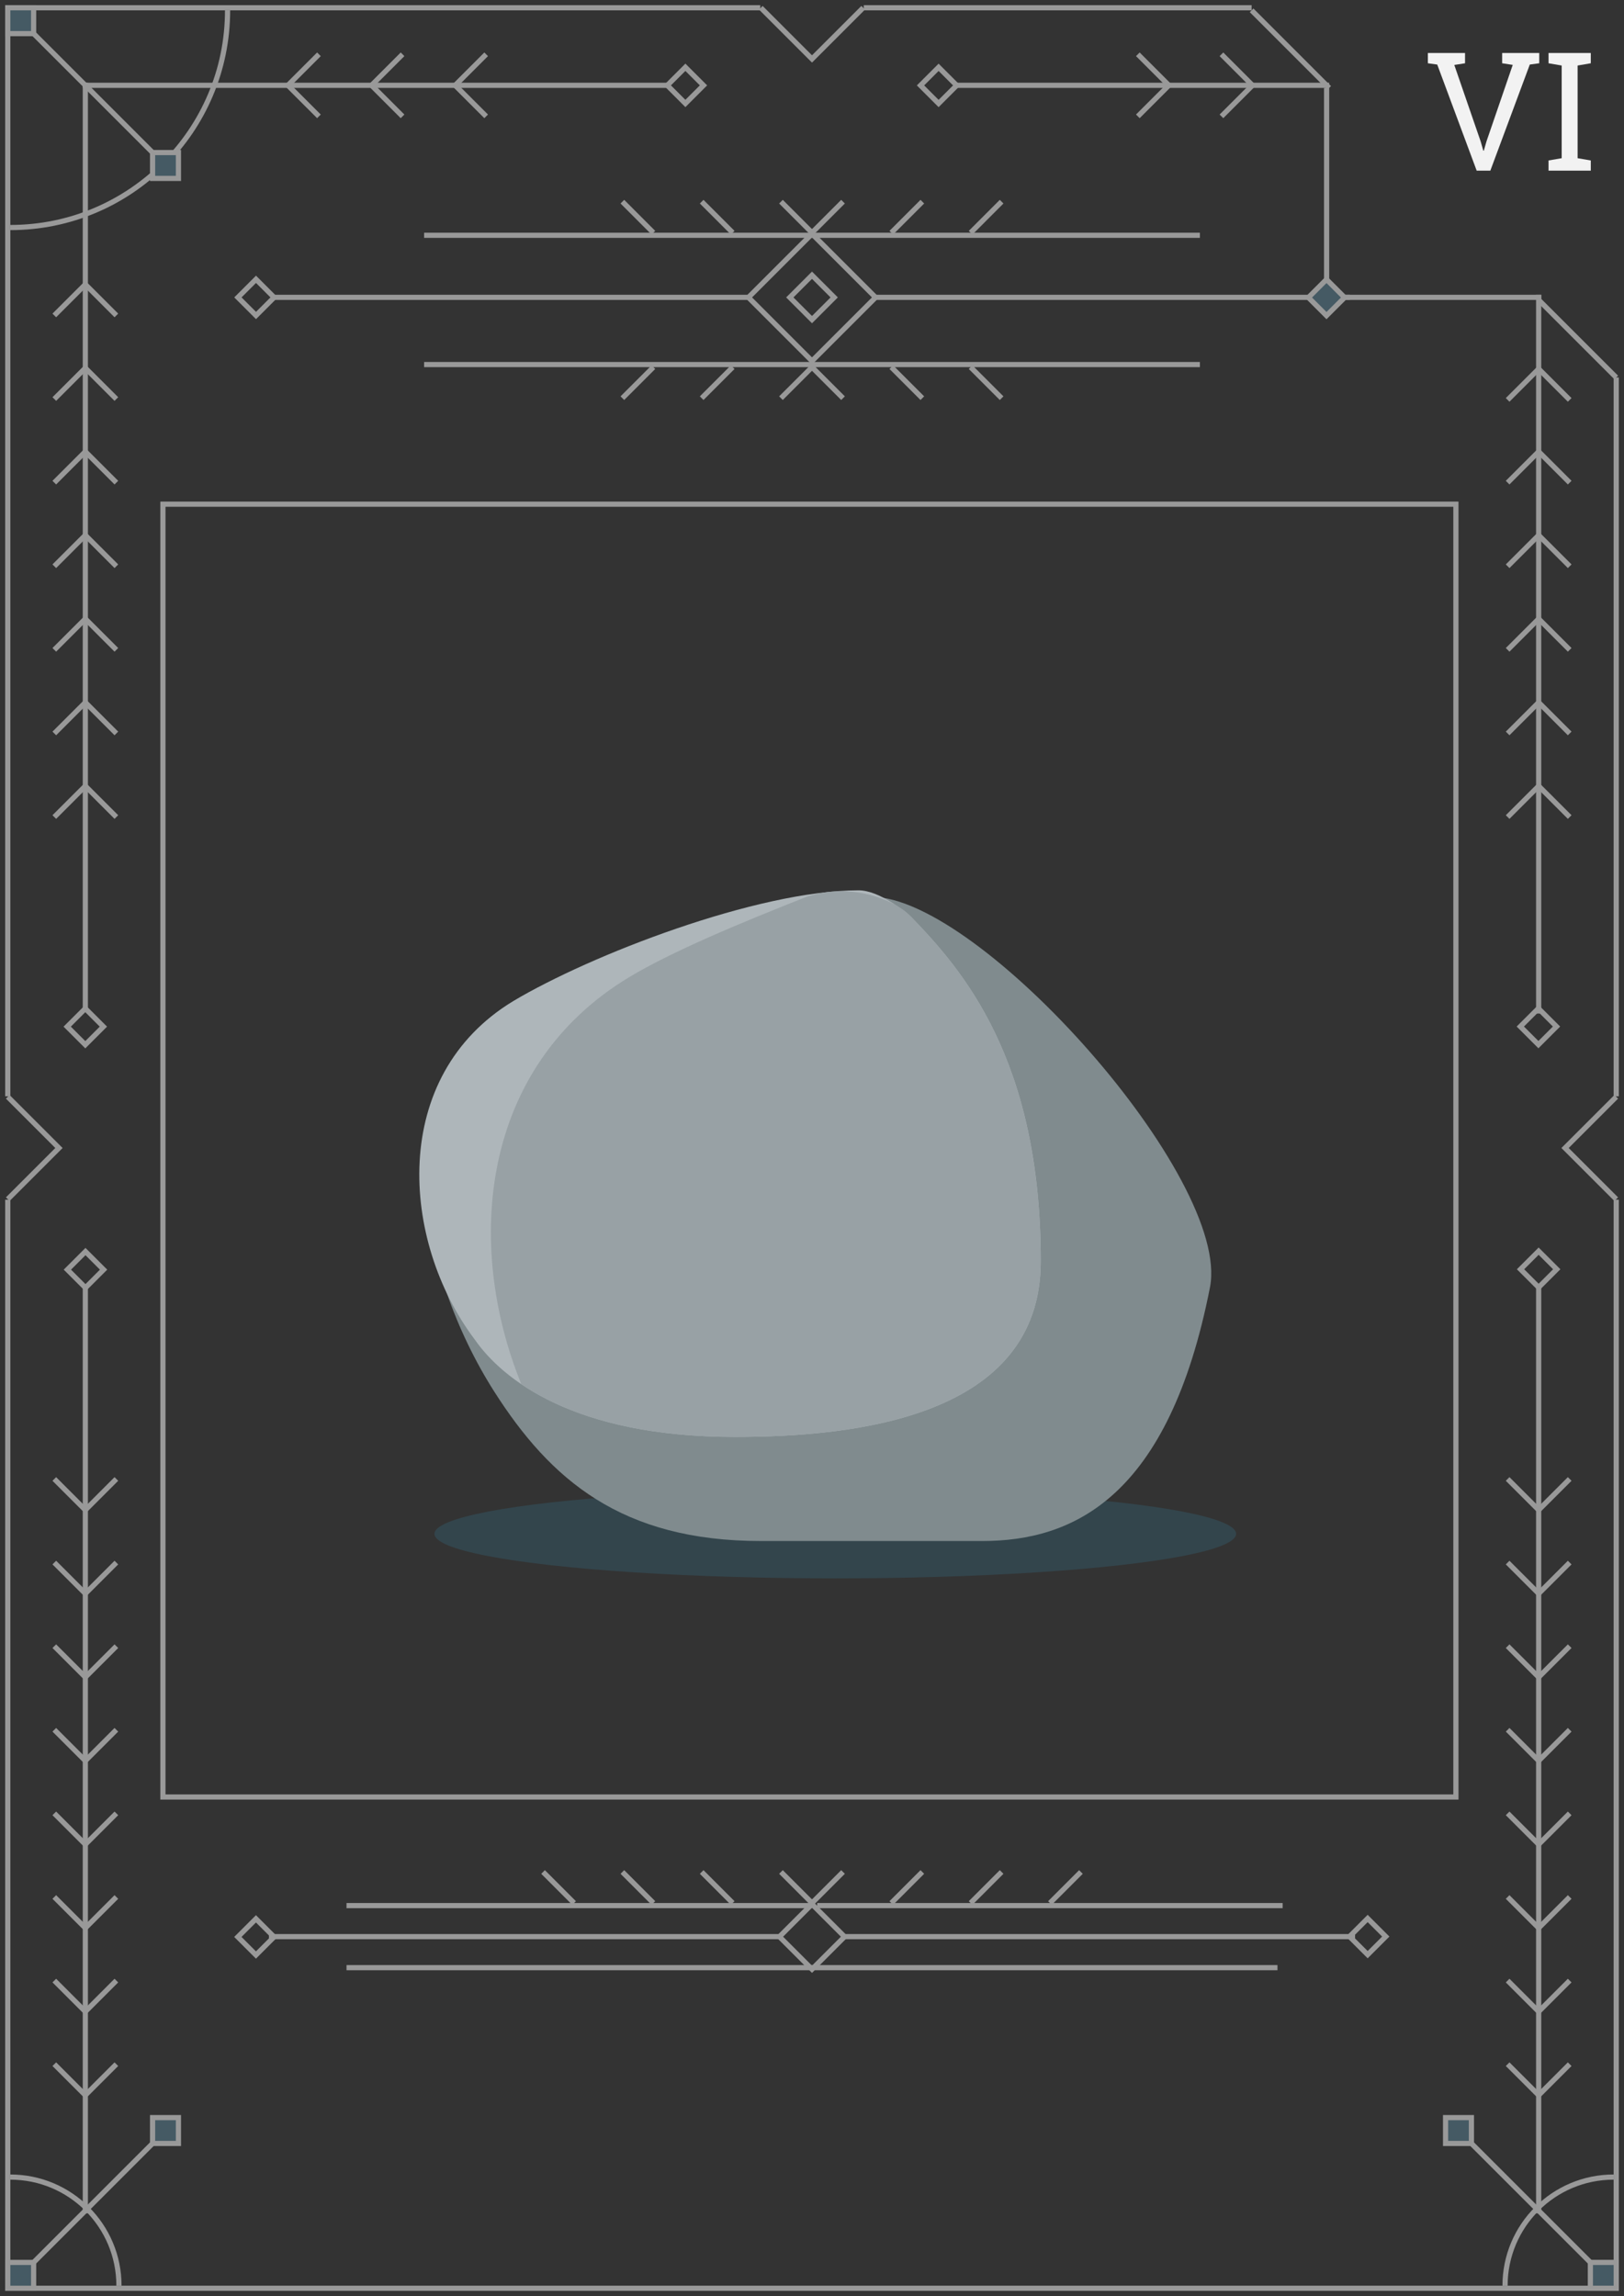 <?xml version="1.0" encoding="utf-8"?>
<!-- Generator: Adobe Illustrator 16.0.0, SVG Export Plug-In . SVG Version: 6.00 Build 0)  -->
<!DOCTYPE svg PUBLIC "-//W3C//DTD SVG 1.1//EN" "http://www.w3.org/Graphics/SVG/1.1/DTD/svg11.dtd">
<svg version="1.1" id="Layer_1" xmlns="http://www.w3.org/2000/svg" xmlns:xlink="http://www.w3.org/1999/xlink" x="0px" y="0px"
	 width="314px" height="444px" viewBox="0 0 314 444" enable-background="new 0 0 314 444" xml:space="preserve">
<rect x="0" y="0" width="314" height="444" fill="#333333" stroke="none"/>
<g id="Intro_Bubbles">
</g>
<g id="Statue">
</g>
<g id="Card_6">
	<g>
		<path fill="none" stroke="#999999" stroke-miterlimit="10" d="M44,2c0,23.196-18.804,42-42,42"/>
		<line fill="none" stroke="#999999" stroke-miterlimit="10" x1="16.5" y1="16" x2="16.5" y2="195"/>
		<line fill="none" stroke="#999999" stroke-miterlimit="10" x1="16" y1="16.5" x2="129" y2="16.5"/>
		<g>
			<polyline fill="none" stroke="#999999" stroke-miterlimit="10" points="312.5,232.002 312.5,442.5 1.5,442.5 1.5,232.002 			"/>
			<line fill="none" stroke="#999999" stroke-miterlimit="10" x1="312.5" y1="73" x2="312.5" y2="212"/>
			<line fill="none" stroke="#999999" stroke-miterlimit="10" x1="167.002" y1="1.5" x2="242" y2="1.5"/>
			<polyline fill="none" stroke="#999999" stroke-miterlimit="10" points="1.5,212 1.5,1.5 146.998,1.5 			"/>
			<polyline fill="none" stroke="#999999" stroke-miterlimit="10" points="1.5,212.101 11.398,222 1.5,231.898 			"/>
			<polyline fill="none" stroke="#999999" stroke-miterlimit="10" points="312.5,212.101 302.602,222 312.5,231.898 			"/>
			<polyline fill="none" stroke="#999999" stroke-miterlimit="10" points="166.898,1.5 157,11.399 147.101,1.5 			"/>
		</g>
		<line fill="none" stroke="#999999" stroke-miterlimit="10" x1="3.5" y1="3.5" x2="31" y2="31"/>
		
			<rect x="14.026" y="196.023" transform="matrix(-0.707 -0.707 0.707 -0.707 -112.18 350.535)" fill="none" stroke="#999999" stroke-miterlimit="10" width="4.95" height="4.95"/>
		<polyline fill="none" stroke="#999999" stroke-miterlimit="10" points="10.5,61 16.5,55 22.5,61 		"/>
		<polyline fill="none" stroke="#999999" stroke-miterlimit="10" points="10.5,77.167 16.5,71.167 22.5,77.167 		"/>
		<polyline fill="none" stroke="#999999" stroke-miterlimit="10" points="10.5,93.333 16.5,87.333 22.5,93.333 		"/>
		<polyline fill="none" stroke="#999999" stroke-miterlimit="10" points="10.5,109.5 16.5,103.5 22.5,109.5 		"/>
		<polyline fill="none" stroke="#999999" stroke-miterlimit="10" points="61.666,22.5 55.666,16.5 61.666,10.5 		"/>
		<polyline fill="none" stroke="#999999" stroke-miterlimit="10" points="77.834,22.5 71.834,16.5 77.834,10.5 		"/>
		<polyline fill="none" stroke="#999999" stroke-miterlimit="10" points="94,22.5 88,16.5 94,10.5 		"/>
		<polyline fill="none" stroke="#999999" stroke-miterlimit="10" points="236.166,22.5 242.166,16.5 236.166,10.5 		"/>
		<polyline fill="none" stroke="#999999" stroke-miterlimit="10" points="220,22.5 226,16.5 220,10.5 		"/>
		<polyline fill="none" stroke="#999999" stroke-miterlimit="10" points="10.5,125.667 16.5,119.667 22.5,125.667 		"/>
		<polyline fill="none" stroke="#999999" stroke-miterlimit="10" points="10.5,141.833 16.5,135.833 22.5,141.833 		"/>
		<polyline fill="none" stroke="#999999" stroke-miterlimit="10" points="10.5,158 16.5,152 22.5,158 		"/>
		<line fill="none" stroke="#999999" stroke-miterlimit="10" x1="16.5" y1="428" x2="16.5" y2="249"/>
		
			<rect x="14.023" y="243.023" transform="matrix(-0.707 0.707 -0.707 -0.707 201.758 407.425)" fill="none" stroke="#999999" stroke-miterlimit="10" width="4.95" height="4.95"/>
		<polyline fill="none" stroke="#999999" stroke-miterlimit="10" points="10.5,383 16.5,389 22.5,383 		"/>
		<polyline fill="none" stroke="#999999" stroke-miterlimit="10" points="10.5,366.833 16.5,372.833 22.5,366.833 		"/>
		<polyline fill="none" stroke="#999999" stroke-miterlimit="10" points="10.5,399.167 16.5,405.167 22.5,399.167 		"/>
		<polyline fill="none" stroke="#999999" stroke-miterlimit="10" points="10.5,350.667 16.5,356.667 22.5,350.667 		"/>
		<polyline fill="none" stroke="#999999" stroke-miterlimit="10" points="10.5,334.5 16.5,340.5 22.5,334.5 		"/>
		<polyline fill="none" stroke="#999999" stroke-miterlimit="10" points="10.5,318.333 16.5,324.333 22.5,318.333 		"/>
		<polyline fill="none" stroke="#999999" stroke-miterlimit="10" points="10.5,302.167 16.5,308.167 22.5,302.167 		"/>
		<polyline fill="none" stroke="#999999" stroke-miterlimit="10" points="10.5,286 16.5,292 22.5,286 		"/>
		<line fill="none" stroke="#999999" stroke-miterlimit="10" x1="151" y1="362" x2="157" y2="368"/>
		<line fill="none" stroke="#999999" stroke-miterlimit="10" x1="135.666" y1="362" x2="141.666" y2="368"/>
		<line fill="none" stroke="#999999" stroke-miterlimit="10" x1="120.334" y1="362" x2="126.334" y2="368"/>
		<line fill="none" stroke="#999999" stroke-miterlimit="10" x1="105" y1="362" x2="111" y2="368"/>
		<line fill="none" stroke="#999999" stroke-miterlimit="10" x1="203" y1="368" x2="209" y2="362"/>
		<line fill="none" stroke="#999999" stroke-miterlimit="10" x1="187.666" y1="368" x2="193.666" y2="362"/>
		<line fill="none" stroke="#999999" stroke-miterlimit="10" x1="172.334" y1="368" x2="178.334" y2="362"/>
		<line fill="none" stroke="#999999" stroke-miterlimit="10" x1="157" y1="368" x2="163" y2="362"/>
		<line fill="none" stroke="#999999" stroke-miterlimit="10" x1="151" y1="77" x2="157" y2="71"/>
		<line fill="none" stroke="#999999" stroke-miterlimit="10" x1="135.666" y1="77" x2="141.666" y2="71"/>
		<line fill="none" stroke="#999999" stroke-miterlimit="10" x1="120.334" y1="77" x2="126.334" y2="71"/>
		<line fill="none" stroke="#999999" stroke-miterlimit="10" x1="187.666" y1="71" x2="193.666" y2="77"/>
		<line fill="none" stroke="#999999" stroke-miterlimit="10" x1="172.334" y1="71" x2="178.334" y2="77"/>
		<line fill="none" stroke="#999999" stroke-miterlimit="10" x1="157" y1="71" x2="163" y2="77"/>
		<line fill="none" stroke="#999999" stroke-miterlimit="10" x1="151" y1="39" x2="157" y2="45"/>
		<line fill="none" stroke="#999999" stroke-miterlimit="10" x1="135.666" y1="39" x2="141.666" y2="45"/>
		<line fill="none" stroke="#999999" stroke-miterlimit="10" x1="120.334" y1="39" x2="126.334" y2="45"/>
		<line fill="none" stroke="#999999" stroke-miterlimit="10" x1="187.666" y1="45" x2="193.666" y2="39"/>
		<line fill="none" stroke="#999999" stroke-miterlimit="10" x1="172.334" y1="45" x2="178.334" y2="39"/>
		<line fill="none" stroke="#999999" stroke-miterlimit="10" x1="157" y1="45" x2="163" y2="39"/>
		
			<rect x="130.024" y="14.024" transform="matrix(-0.707 -0.707 0.707 -0.707 214.531 121.851)" fill="none" stroke="#999999" stroke-miterlimit="10" width="4.95" height="4.95"/>
		<line fill="none" stroke="#999999" stroke-miterlimit="10" x1="257" y1="16.5" x2="185" y2="16.5"/>
		
			<rect x="179.027" y="14.024" transform="matrix(0.707 -0.707 0.707 0.707 41.494 133.173)" fill="none" stroke="#999999" stroke-miterlimit="10" width="4.95" height="4.95"/>
		<g>
			<rect x="1.5" y="1.5" fill="#455A64" width="5" height="5"/>
			<path fill="#999999" d="M6,2v4H2V2H6 M7,1H1v6h6V1L7,1z"/>
		</g>
		<g>
			<rect x="29.5" y="29.5" fill="#455A64" width="5" height="5"/>
			<path fill="#999999" d="M34,30v4h-4v-4H34 M35,29h-6v6h6V29L35,29z"/>
		</g>
		<path fill="none" stroke="#999999" stroke-miterlimit="10" d="M23,442c0-11.598-9.402-21-21-21"/>
		<line fill="none" stroke="#999999" stroke-miterlimit="10" x1="3.5" y1="440.5" x2="31" y2="413"/>
		<g>
			<rect x="1.5" y="437.5" fill="#455A64" width="5" height="5"/>
			<path fill="#999999" d="M6,438v4H2v-4H6 M7,437H1v6h6V437L7,437z"/>
		</g>
		<g>
			<rect x="29.5" y="409.5" fill="#455A64" width="5" height="5"/>
			<path fill="#999999" d="M34,410v4h-4v-4H34 M35,409h-6v6h6V409L35,409z"/>
		</g>
		<line fill="none" stroke="#999999" stroke-miterlimit="10" x1="297.5" y1="428" x2="297.5" y2="249"/>
		
			<rect x="295.025" y="243.029" transform="matrix(0.707 0.707 -0.707 0.707 260.733 -138.458)" fill="none" stroke="#999999" stroke-miterlimit="10" width="4.95" height="4.95"/>
		<polyline fill="none" stroke="#999999" stroke-miterlimit="10" points="303.5,383 297.5,389 291.5,383 		"/>
		<polyline fill="none" stroke="#999999" stroke-miterlimit="10" points="303.5,366.833 297.5,372.833 291.5,366.833 		"/>
		<polyline fill="none" stroke="#999999" stroke-miterlimit="10" points="303.5,399.167 297.5,405.167 291.5,399.167 		"/>
		<polyline fill="none" stroke="#999999" stroke-miterlimit="10" points="303.5,350.667 297.5,356.667 291.5,350.667 		"/>
		<polyline fill="none" stroke="#999999" stroke-miterlimit="10" points="303.5,334.5 297.5,340.5 291.5,334.5 		"/>
		<polyline fill="none" stroke="#999999" stroke-miterlimit="10" points="303.5,318.333 297.5,324.333 291.5,318.333 		"/>
		<polyline fill="none" stroke="#999999" stroke-miterlimit="10" points="303.5,302.167 297.5,308.167 291.5,302.167 		"/>
		<polyline fill="none" stroke="#999999" stroke-miterlimit="10" points="303.5,286 297.5,292 291.5,286 		"/>
		<path fill="none" stroke="#999999" stroke-miterlimit="10" d="M291,442c0-11.598,9.402-21,21-21"/>
		<line fill="none" stroke="#999999" stroke-miterlimit="10" x1="310.5" y1="440.5" x2="283" y2="413"/>
		<g>
			<rect x="307.5" y="437.5" fill="#455A64" width="5" height="5"/>
			<path fill="#999999" d="M312,438v4h-4v-4H312 M313,437h-6v6h6V437L313,437z"/>
		</g>
		<g>
			<rect x="279.5" y="409.5" fill="#455A64" width="5" height="5"/>
			<path fill="#999999" d="M284,410v4h-4v-4H284 M285,409h-6v6h6V409L285,409z"/>
		</g>
		<line fill="none" stroke="#999999" stroke-miterlimit="10" x1="297.5" y1="57" x2="297.5" y2="196"/>
		
			<rect x="295.029" y="196.025" transform="matrix(0.707 -0.707 0.707 0.707 -53.223 268.506)" fill="none" stroke="#999999" stroke-miterlimit="10" width="4.95" height="4.95"/>
		<g>
			<polyline fill="none" stroke="#999999" stroke-miterlimit="10" points="303.5,109.5 297.5,103.5 291.5,109.5 			"/>
			<polyline fill="none" stroke="#999999" stroke-miterlimit="10" points="303.5,125.667 297.5,119.667 291.5,125.667 			"/>
			<polyline fill="none" stroke="#999999" stroke-miterlimit="10" points="303.5,93.333 297.5,87.333 291.5,93.333 			"/>
			<polyline fill="none" stroke="#999999" stroke-miterlimit="10" points="303.5,77.333 297.5,71.333 291.5,77.333 			"/>
			<polyline fill="none" stroke="#999999" stroke-miterlimit="10" points="303.5,141.833 297.5,135.833 291.5,141.833 			"/>
			<polyline fill="none" stroke="#999999" stroke-miterlimit="10" points="303.5,158 297.5,152 291.5,158 			"/>
		</g>
		<g>
			<path fill="#999999" d="M157,53.929l3.586,3.586L157,61.101l-3.586-3.586L157,53.929 M157,52.515l-5,5l5,5l5-5L157,52.515
				L157,52.515z"/>
		</g>
		<g>
			<path fill="#999999" d="M157,45.929l11.586,11.586L157,69.101l-11.586-11.586L157,45.929 M157,44.515l-13,13l13,13l13-13
				L157,44.515L157,44.515z"/>
		</g>
		<line fill="none" stroke="#999999" stroke-miterlimit="10" x1="145" y1="57.5" x2="53" y2="57.5"/>
		<g>
			<path fill="#999999" d="M157,368.929l5.586,5.586L157,380.101l-5.586-5.586L157,368.929 M157,367.515l-7,7l7,7l7-7L157,367.515
				L157,367.515z"/>
		</g>
		<line fill="none" stroke="#999999" stroke-miterlimit="10" x1="151" y1="374.5" x2="52" y2="374.5"/>
		<line fill="none" stroke="#999999" stroke-miterlimit="10" x1="157" y1="368.5" x2="67" y2="368.5"/>
		<line fill="none" stroke="#999999" stroke-miterlimit="10" x1="157" y1="380.5" x2="67" y2="380.5"/>
		
			<rect x="47.027" y="372.022" transform="matrix(-0.707 -0.707 0.707 -0.707 -180.283 674.326)" fill="none" stroke="#999999" stroke-miterlimit="10" width="4.95" height="4.95"/>
		<line fill="none" stroke="#999999" stroke-miterlimit="10" x1="163" y1="374.5" x2="262" y2="374.5"/>
		<line fill="none" stroke="#999999" stroke-miterlimit="10" x1="158" y1="368.5" x2="248" y2="368.5"/>
		<line fill="none" stroke="#999999" stroke-miterlimit="10" x1="157" y1="380.5" x2="247" y2="380.5"/>
		
			<rect x="262.029" y="372.026" transform="matrix(0.707 -0.707 0.707 0.707 -187.341 296.721)" fill="none" stroke="#999999" stroke-miterlimit="10" width="4.95" height="4.95"/>
		
			<rect x="47.025" y="55.024" transform="matrix(-0.707 -0.707 0.707 -0.707 43.844 133.159)" fill="none" stroke="#999999" stroke-miterlimit="10" width="4.95" height="4.95"/>
		<line fill="none" stroke="#999999" stroke-miterlimit="10" x1="169" y1="57.5" x2="261" y2="57.5"/>
		<line fill="none" stroke="#999999" stroke-miterlimit="10" x1="232" y1="70.5" x2="82" y2="70.5"/>
		<line fill="none" stroke="#999999" stroke-miterlimit="10" x1="232" y1="45.5" x2="82" y2="45.5"/>
		<polyline fill="none" stroke="#999999" stroke-miterlimit="10" points="256.5,17 256.5,57.5 298,57.5 		"/>
		<g>
			<path fill="#F2F2F2" d="M283.266,12.234l-2.078,0.328l5.095,14.781l0.516,1.797h0.095l0.516-1.797l5.078-14.797l-2.047-0.312
				V10.25h7.172v1.984l-1.828,0.25L288.156,33h-2.641l-7.625-20.516l-1.812-0.25V10.25h7.188V12.234z"/>
			<path fill="#F2F2F2" d="M299.406,12.234V10.25h8.172v1.984l-2.547,0.438v17.922l2.547,0.438V33h-8.172v-1.969l2.547-0.438V12.672
				L299.406,12.234z"/>
		</g>
		
			<rect x="254.027" y="55.023" transform="matrix(0.707 -0.707 0.707 0.707 34.48 198.231)" fill="#455A64" stroke="#999999" stroke-miterlimit="10" width="4.95" height="4.95"/>
		<line fill="none" stroke="#999999" stroke-miterlimit="10" x1="297.5" y1="58" x2="312.5" y2="73"/>
		<line fill="none" stroke="#999999" stroke-miterlimit="10" x1="242" y1="2" x2="257" y2="17"/>
		<g>
			<g>
				<rect id="SVGID_11_" x="31.5" y="97.5" fill="none" stroke="#999999" stroke-miterlimit="10" width="250" height="250"/>
			</g>
		</g>
		<ellipse fill="#33454C" cx="161.5" cy="296.611" rx="77.5" ry="8.611"/>
		<g>
			<path fill="#808B8E" d="M99.311,193.561c14.681-8.809,48.234-20.133,69.207-20.133s69.545,54.505,65.433,75.498
				C225.98,289.611,207.523,298,189.908,298c-7.549,0-26.004,0-42.782,0c-26.952,0-40.692-11.827-51.591-28.941
				C81.164,246.49,72.965,209.368,99.311,193.561z"/>
			<path fill="#AEB6BA" d="M166.002,172.169c-19.61,0-52.011,12.583-66.691,21.392c-24.076,14.445-21.863,46.4-7.55,65.432
				c5.348,7.707,19.188,18.875,50.332,18.875c22.966,0,59.142-3.702,59.142-33.976c0-39.008-15.108-56.319-25.168-66.689
				C174.861,176.205,169.986,172.169,166.002,172.169z"/>
			<path fill="#98A1A5" d="M100.797,267.674c8.037,5.442,20.984,10.193,41.296,10.193c22.966,0,59.142-3.702,59.142-33.975
				c0-39.009-15.108-56.321-25.168-66.69c-2.672-2.988-11.34-6.736-20.132-3.774c-13.07,5.154-26.084,10.613-34.187,15.475
				C92.98,206.163,89.725,240.415,100.797,267.674z"/>
		</g>
	</g>
</g>
<g id="Card_5">
</g>
<g id="Card_4">
</g>
<g id="Card_3">
</g>
<g id="Card_2">
</g>
<g id="Card_1">
</g>
</svg>
